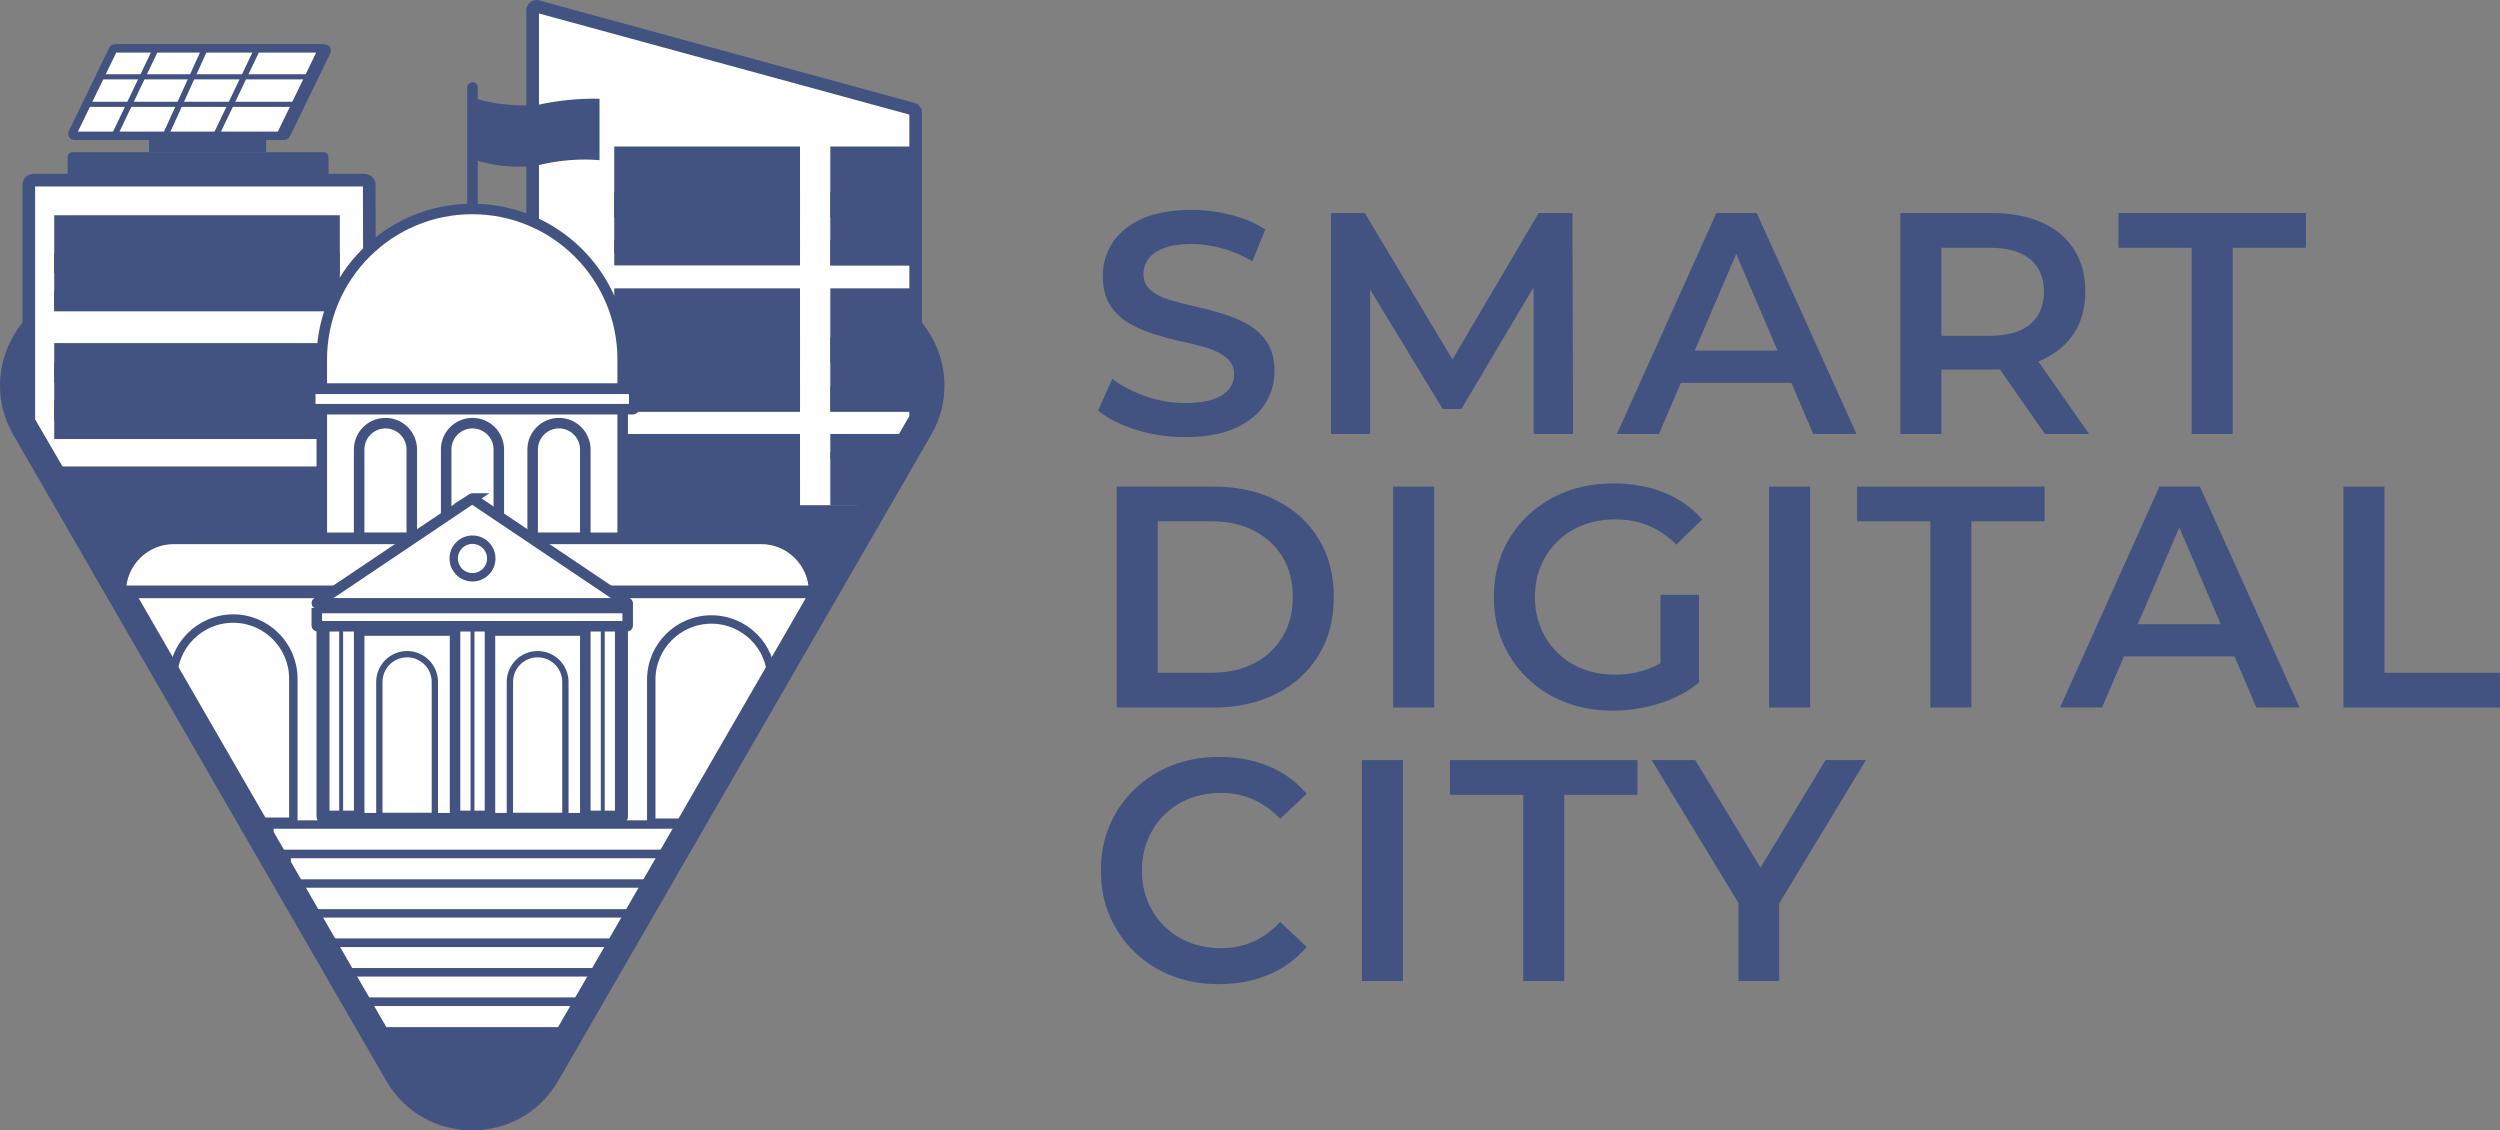 <?xml version="1.0" encoding="UTF-8"?>
<svg id="Layer_2" xmlns="http://www.w3.org/2000/svg" viewBox="0 0 1188.17 537.22">
  <rect x="0" y="0" width="1188.17" height="537.22" fill="#808080" stroke="none"/>
  <defs>
    <style>
      .cls-1 {
        stroke-width: 3px;
      }

      .cls-1, .cls-2, .cls-3, .cls-4, .cls-5, .cls-6 {
        stroke: #425381;
        stroke-miterlimit: 10;
      }

      .cls-1, .cls-3, .cls-7, .cls-5, .cls-6 {
        fill: #fff;
      }

      .cls-2 {
        fill: none;
      }

      .cls-2, .cls-3, .cls-4 {
        stroke-width: 4px;
      }

      .cls-4, .cls-8 {
        fill: #425381;
      }

      .cls-5 {
        stroke-width: 5px;
      }

      .cls-6 {
        stroke-width: 6px;
      }
    </style>
  </defs>
  <g id="Layer_5">
    <g>
      <g>
        <polyline class="cls-7" points="55.51 274.21 192.09 507.2 254.13 509.54 393.48 274.21 55.51 274.21"/>
        <path class="cls-8" d="M182.01,491.04l85.66-.51-14.68,31.53s-34.34,22.21-58.34-3.19-12.64-27.83-12.64-27.83Z"/>
        <path class="cls-8" d="M18.02,214.3l24.29,47.53,352.56,19.46,40.3-73.12s19.95-47.38-15.79-59.8c-35.74-12.42-109.87-6.33-109.87-6.33H56.9l-36.84,10.98s-15.2,17.51-12.26,31.75c2.72,13.18,10.21,29.52,10.21,29.52Z"/>
        <g id="Stairs">
          <rect class="cls-3" x="128.04" y="391.87" width="196.06" height="14.02"/>
          <rect class="cls-3" x="136.21" y="405.89" width="179.72" height="14.02"/>
          <rect class="cls-3" x="151.07" y="434.09" width="148.86" height="14.02"/>
          <rect class="cls-3" x="159.5" y="448.11" width="129.88" height="14.02"/>
          <rect class="cls-3" x="167.11" y="462.13" width="114.64" height="14.02"/>
          <rect class="cls-3" x="173.54" y="476.14" width="102.05" height="14.02"/>
        </g>
        <path class="cls-8" d="M401.56,135.95H47.31c-36.37,0-59.09,39.37-40.91,70.86l177.13,306.79c18.18,31.49,63.64,31.49,81.82,0l177.13-306.79c18.18-31.49-4.55-70.86-40.91-70.86ZM430.31,202.25l-174.77,302.7c-13.83,23.95-48.39,23.95-62.22,0L18.56,202.25c-13.83-23.95,3.46-53.88,31.11-53.88h349.53c27.65,0,44.93,29.93,31.11,53.88Z"/>
        <g>
          <path class="cls-6" d="M435.18,198.56V53.55c0-1.05-.85-1.9-1.9-1.9L255.05,3c-1.05,0-1.9.85-1.9,1.9v270.28h137.79l44.23-76.61Z"/>
          <g>
            <rect class="cls-8" x="294.48" y="240.11" width="121.53" height="6.81"/>
            <polygon class="cls-8" points="297.38 240.91 297.38 254.4 361.72 255.6 381.63 262.91 387.71 276.04 399.84 270.06 410.06 241.64 349.8 240.11 297.38 240.91"/>
            <g>
              <rect class="cls-8" x="291.93" y="69.64" width="88.29" height="50.5"/>
              <rect class="cls-8" x="394.62" y="69.64" width="40.56" height="56.5"/>
            </g>
            <g>
              <rect class="cls-8" x="291.93" y="91.43" width="88.29" height="12"/>
              <rect class="cls-8" x="394.62" y="91.43" width="40.56" height="12"/>
            </g>
            <g>
              <rect class="cls-8" x="291.93" y="114.14" width="88.29" height="12"/>
              <rect class="cls-8" x="394.62" y="114.14" width="40.56" height="12"/>
            </g>
            <g>
              <rect class="cls-8" x="291.93" y="137.04" width="88.29" height="58.59"/>
              <rect class="cls-8" x="394.62" y="137.04" width="40.56" height="58.59"/>
            </g>
            <g>
              <rect class="cls-8" x="295.8" y="160.38" width="84.42" height="12"/>
              <rect class="cls-8" x="394.62" y="160.38" width="40.56" height="12"/>
            </g>
            <g>
              <rect class="cls-8" x="301.38" y="183.63" width="78.84" height="12"/>
              <rect class="cls-8" x="394.62" y="183.63" width="41.82" height="12"/>
            </g>
            <g>
              <rect class="cls-8" x="295.8" y="206.25" width="84.42" height="36.84"/>
              <rect class="cls-8" x="394.62" y="206.25" width="40.56" height="12"/>
            </g>
            <g>
              <rect class="cls-8" x="295.8" y="228.34" width="84.42" height="12"/>
              <rect class="cls-8" x="394.62" y="215.04" width="27.52" height="25.3"/>
            </g>
          </g>
        </g>
        <g>
          <path class="cls-6" d="M13.7,200.11v-112.6c0-1.05,1.09-1.9,2.43-1.9h156.92c1.34,0,2.43.85,2.43,1.9l.51,190.62-115.13,3.17L13.7,200.11Z"/>
          <g>
            <g>
              <path class="cls-3" d="M135.1,64.54H37.78c-.72,0-1.19-.75-.87-1.39l19.21-39.59c.16-.33.5-.55.87-.55h97.32c.72,0,1.19.75.87,1.39l-19.21,39.59c-.16.33-.5.55-.87.55Z"/>
              <path class="cls-3" d="M132.7,64.54H35.38c-.72,0-1.19-.75-.87-1.39l19.21-39.59c.16-.33.5-.55.87-.55h97.32c.72,0,1.19.75.87,1.39l-19.21,39.59c-.16.33-.5.55-.87.55Z"/>
            </g>
            <polygon class="cls-8" points="55.78 64.67 52.72 64.67 72.72 22.88 75.78 22.88 55.78 64.67"/>
            <polygon class="cls-8" points="79.5 65.86 76.44 65.86 95.44 24.07 98.5 24.07 79.5 65.86"/>
            <polygon class="cls-8" points="103.12 66.54 100.06 66.54 120.06 24.75 123.12 24.75 103.12 66.54"/>
            <rect class="cls-8" x="70.82" y="65.86" width="55.66" height="6.58"/>
            <g>
              <rect class="cls-8" x="46.45" y="35.29" width="100.69" height="2.44"/>
              <rect class="cls-8" x="42.28" y="48.36" width="100.69" height="2.44"/>
            </g>
            <path class="cls-4" d="M34.44,74.32h119.4c.16,0,.3.13.3.3v9.57H34.14v-9.57c0-.16.13-.3.3-.3Z"/>
          </g>
          <g>
            <g>
              <rect class="cls-8" x="25.77" y="102.3" width="135.74" height="45.6"/>
              <rect class="cls-8" x="25.77" y="120.14" width="135.74" height="9.7"/>
              <rect class="cls-8" x="25.77" y="138.19" width="135.74" height="9.7"/>
            </g>
            <g>
              <rect class="cls-8" x="25.77" y="163.06" width="135.74" height="45.6"/>
              <rect class="cls-8" x="25.77" y="172.22" width="135.74" height="9.7"/>
              <rect class="cls-8" x="25.77" y="190.28" width="135.74" height="9.7"/>
            </g>
            <g>
              <rect class="cls-8" x="26.97" y="221.69" width="135.74" height="18.63"/>
              <rect class="cls-8" x="25.77" y="225.38" width="135.74" height="9.7"/>
              <rect class="cls-8" x="36.5" y="231.77" width="124.71" height="22.55"/>
            </g>
          </g>
        </g>
        <polygon class="cls-8" points="82.23 251.43 65.38 262.23 55.93 272.8 42.31 247.09 82.23 251.43"/>
        <path class="cls-6" d="M82.61,255.6h279.11c14.19,0,25.7,11.52,25.7,25.7H56.9c0-14.19,11.52-25.7,25.7-25.7Z"/>
        <g id="Upper_part">
          <path class="cls-5" d="M224.44,99.31h0c39.46,0,71.5,32.04,71.5,71.5v13.81c0,.09-.07.16-.16.16h-142.69c-.09,0-.16-.07-.16-.16v-13.81c0-39.46,32.04-71.5,71.5-71.5Z"/>
          <path class="cls-5" d="M160.9,189.63h127.07c4.4,0,7.97,3.57,7.97,7.97v58h-143v-58c0-4.4,3.57-7.97,7.97-7.97Z"/>
          <rect class="cls-5" x="147.46" y="184.78" width="153.96" height="9.71" rx=".66" ry=".66"/>
          <path class="cls-5" d="M183.2,201.11h0c6.9,0,12.51,5.61,12.51,12.51v41.96h-25.02v-41.96c0-6.9,5.61-12.51,12.51-12.51Z"/>
          <path class="cls-5" d="M224.56,201.11h0c6.9,0,12.51,5.61,12.51,12.51v41.96h-25.02v-41.96c0-6.9,5.61-12.51,12.51-12.51Z"/>
          <path class="cls-5" d="M265.67,201.11h0c6.9,0,12.51,5.61,12.51,12.51v41.96h-25.02v-41.96c0-6.9,5.61-12.51,12.51-12.51Z"/>
          <g id="Steag">
            <path class="cls-8" d="M224.56,39.09h0c1.39,0,2.51,1.13,2.51,2.51v57.44h-5.03v-57.44c0-1.39,1.13-2.51,2.51-2.51Z"/>
            <path class="cls-8" d="M284.94,76.11c-4.09-.33-8.9-.43-14.27,0-5.75.46-10.79,1.41-14.98,2.47-4.33.59-9.95.94-16.43.26-5.16-.54-9.61-1.6-13.19-2.72v-29.2c3.77,1.07,8.26,2.07,13.37,2.65,6.23.71,11.74.62,16.25.25,4.26-.94,9.07-1.77,14.38-2.3,5.43-.54,10.42-.68,14.86-.6v29.2Z"/>
          </g>
        </g>
        <g id="Middle_part">
          <path class="cls-5" d="M224.37,236.94l-73.77,49.6c-.09.06-.05.2.06.2h147.54c.11,0,.15-.14.06-.2l-73.77-49.6s-.09-.02-.12,0Z"/>
          <path class="cls-5" d="M150.56,288.96h147.76v8.38c0,.17-.14.3-.3.3h-147.15c-.17,0-.3-.14-.3-.3v-8.38h0Z"/>
          <path class="cls-5" d="M152.94,299.68h143v88.46c0,.4-.33.73-.73.73h-141.55c-.4,0-.73-.33-.73-.73v-88.46h0Z"/>
          <rect class="cls-5" x="154.1" y="297.64" width="16.6" height="90.13"/>
          <rect class="cls-5" x="216.27" y="297.64" width="16.6" height="90.13"/>
          <rect class="cls-5" x="278.18" y="297.64" width="16.6" height="90.13"/>
          <rect class="cls-8" x="161.2" y="299.17" width="1.87" height="87.32"/>
          <rect class="cls-8" x="223.63" y="299.85" width="1.87" height="87.32"/>
          <rect class="cls-8" x="285.54" y="299.85" width="1.87" height="87.32"/>
          <path class="cls-1" d="M193.48,310.91h0c7.28,0,13.19,5.91,13.19,13.19v63.66h-26.38v-63.66c0-7.28,5.91-13.19,13.19-13.19Z"/>
          <path class="cls-1" d="M255.52,310.91h0c7.28,0,13.19,5.91,13.19,13.19v63.66h-26.38v-63.66c0-7.28,5.91-13.19,13.19-13.19Z"/>
          <circle class="cls-2" cx="224.56" cy="265.43" r="8.93"/>
          <path class="cls-2" d="M110.82,293.98h0c-15.79,0-28.6,12.8-28.6,28.6v2.04l38.07,65.94h18.74c.21,0,.38-.17.38-.38v-67.6c0-15.79-12.8-28.6-28.6-28.6Z"/>
          <path class="cls-2" d="M338.11,294.42h0c15.79,0,28.6,12.8,28.6,28.6v2.04s-38.07,65.94-38.07,65.94h-18.74c-.21,0-.38-.17-.38-.38v-67.6c0-15.79,12.8-28.6,28.6-28.6Z"/>
        </g>
      </g>
      <g>
        <path class="cls-8" d="M563.28,207.75c-8.2,0-16.03-1.18-23.48-3.53-7.45-2.35-13.42-5.37-17.92-9.07l6.75-15.15c4.2,3.3,9.4,6.05,15.6,8.25,6.2,2.2,12.55,3.3,19.05,3.3,5.5,0,9.95-.6,13.35-1.8,3.4-1.2,5.9-2.82,7.5-4.88,1.6-2.05,2.4-4.37,2.4-6.97,0-3.2-1.15-5.78-3.45-7.73-2.3-1.95-5.28-3.5-8.92-4.65-3.65-1.15-7.7-2.2-12.15-3.15-4.45-.95-8.9-2.12-13.35-3.53-4.45-1.4-8.53-3.17-12.23-5.32-3.7-2.15-6.67-5.03-8.92-8.62-2.25-3.6-3.38-8.2-3.38-13.8s1.52-10.92,4.57-15.67c3.05-4.75,7.7-8.55,13.95-11.4,6.25-2.85,14.17-4.28,23.77-4.28,6.3,0,12.55.8,18.75,2.4,6.2,1.6,11.6,3.9,16.2,6.9l-6.15,15.15c-4.7-2.8-9.55-4.88-14.55-6.23-5-1.35-9.8-2.02-14.4-2.02-5.3,0-9.65.65-13.05,1.95-3.4,1.3-5.88,3.03-7.43,5.17-1.55,2.15-2.32,4.53-2.32,7.12,0,3.2,1.12,5.77,3.38,7.72s5.2,3.48,8.85,4.58c3.65,1.1,7.72,2.15,12.22,3.15,4.5,1,8.95,2.17,13.35,3.52,4.4,1.35,8.45,3.1,12.15,5.25,3.7,2.15,6.68,5,8.93,8.55,2.25,3.55,3.38,8.08,3.38,13.58s-1.53,10.78-4.58,15.53c-3.05,4.75-7.73,8.55-14.02,11.4-6.3,2.85-14.25,4.28-23.85,4.28Z"/>
        <path class="cls-8" d="M632.58,206.25v-105h16.05l45.9,76.65h-8.4l45.15-76.65h16.05l.3,105h-18.75v-76.05h3.75l-38.1,64.2h-8.85l-39-64.2h4.5v76.05h-18.6Z"/>
        <path class="cls-8" d="M768.48,206.25l47.25-105h19.2l47.4,105h-20.55l-40.5-94.65h7.8l-40.65,94.65h-19.95ZM790.23,181.95l5.4-15.3h56.55l5.25,15.3h-67.2Z"/>
        <path class="cls-8" d="M903.18,206.25v-105h43.2c9.3,0,17.27,1.48,23.92,4.42,6.65,2.95,11.78,7.23,15.38,12.83,3.6,5.6,5.4,12.3,5.4,20.1s-1.8,14.3-5.4,19.8c-3.6,5.5-8.72,9.75-15.38,12.75s-14.62,4.5-23.92,4.5h-32.25l8.55-8.7v39.3h-19.5ZM922.68,169.05l-8.55-9.45h31.35c8.6,0,15.07-1.85,19.43-5.55,4.35-3.7,6.52-8.85,6.52-15.45s-2.17-11.72-6.52-15.38c-4.35-3.65-10.83-5.47-19.43-5.47h-31.35l8.55-9.6v60.9ZM971.88,206.25l-26.55-38.1h20.85l26.7,38.1h-21Z"/>
        <path class="cls-8" d="M1041.63,206.25v-88.5h-34.8v-16.5h89.1v16.5h-34.8v88.5h-19.5Z"/>
        <path class="cls-8" d="M530.73,336.25v-105h46.05c11.2,0,21.12,2.17,29.77,6.53,8.65,4.35,15.38,10.48,20.18,18.38,4.8,7.9,7.2,17.1,7.2,27.6s-2.4,19.7-7.2,27.6c-4.8,7.9-11.53,14.03-20.18,18.38-8.65,4.35-18.58,6.53-29.77,6.53h-46.05ZM550.23,319.75h25.35c7.9,0,14.72-1.5,20.47-4.5,5.75-3,10.25-7.2,13.5-12.6,3.25-5.4,4.88-11.7,4.88-18.9s-1.63-13.75-4.88-19.05c-3.25-5.3-7.75-9.45-13.5-12.45-5.75-3-12.58-4.5-20.47-4.5h-25.35v72Z"/>
        <path class="cls-8" d="M662.13,336.25v-105h19.5v105h-19.5Z"/>
        <path class="cls-8" d="M766.53,337.75c-8.2,0-15.73-1.33-22.58-3.97-6.85-2.65-12.82-6.42-17.92-11.33-5.1-4.9-9.05-10.6-11.85-17.1-2.8-6.5-4.2-13.7-4.2-21.6s1.4-15.1,4.2-21.6c2.8-6.5,6.77-12.2,11.93-17.1,5.15-4.9,11.15-8.67,18-11.33,6.85-2.65,14.47-3.97,22.88-3.97s16.77,1.45,23.92,4.35c7.15,2.9,13.17,7.15,18.08,12.75l-12.3,12c-4.1-4.1-8.53-7.12-13.27-9.07-4.75-1.95-9.98-2.93-15.67-2.93s-10.72.9-15.38,2.7-8.68,4.35-12.08,7.65c-3.4,3.3-6.05,7.2-7.95,11.7-1.9,4.5-2.85,9.45-2.85,14.85s.95,10.23,2.85,14.78c1.9,4.55,4.55,8.47,7.95,11.77,3.4,3.3,7.4,5.85,12,7.65,4.6,1.8,9.7,2.7,15.3,2.7,5.2,0,10.22-.83,15.08-2.48,4.85-1.65,9.47-4.42,13.88-8.33l10.95,14.55c-5.4,4.4-11.7,7.72-18.9,9.97-7.2,2.25-14.55,3.38-22.05,3.38ZM789.18,321.85v-39.15h18.3v41.7l-18.3-2.55Z"/>
        <path class="cls-8" d="M840.78,336.25v-105h19.5v105h-19.5Z"/>
        <path class="cls-8" d="M917.42,336.25v-88.5h-34.8v-16.5h89.1v16.5h-34.8v88.5h-19.5Z"/>
        <path class="cls-8" d="M979.07,336.25l47.25-105h19.2l47.4,105h-20.55l-40.5-94.65h7.8l-40.65,94.65h-19.95ZM1000.82,311.95l5.4-15.3h56.55l5.25,15.3h-67.2Z"/>
        <path class="cls-8" d="M1113.77,336.25v-105h19.5v88.5h54.9v16.5h-74.4Z"/>
        <path class="cls-8" d="M579.33,467.75c-8.1,0-15.55-1.33-22.35-3.97-6.8-2.65-12.73-6.42-17.78-11.33-5.05-4.9-8.98-10.6-11.78-17.1-2.8-6.5-4.2-13.7-4.2-21.6s1.4-15.1,4.2-21.6c2.8-6.5,6.75-12.2,11.85-17.1,5.1-4.9,11.05-8.67,17.85-11.33,6.8-2.65,14.25-3.97,22.35-3.97,8.6,0,16.45,1.48,23.55,4.42,7.1,2.95,13.1,7.33,18,13.12l-12.6,11.85c-3.9-4.1-8.2-7.17-12.9-9.23-4.7-2.05-9.75-3.08-15.15-3.08s-10.53.9-15.08,2.7c-4.55,1.8-8.5,4.35-11.85,7.65-3.35,3.3-5.98,7.2-7.88,11.7-1.9,4.5-2.85,9.45-2.85,14.85s.95,10.35,2.85,14.85c1.9,4.5,4.52,8.4,7.88,11.7,3.35,3.3,7.3,5.85,11.85,7.65,4.55,1.8,9.57,2.7,15.08,2.7s10.45-1.02,15.15-3.08c4.7-2.05,9-5.17,12.9-9.38l12.6,11.85c-4.9,5.8-10.9,10.2-18,13.2-7.1,3-15,4.5-23.7,4.5Z"/>
        <path class="cls-8" d="M647.28,466.25v-105h19.5v105h-19.5Z"/>
        <path class="cls-8" d="M723.93,466.25v-88.5h-34.8v-16.5h89.1v16.5h-34.8v88.5h-19.5Z"/>
        <path class="cls-8" d="M826.23,466.25v-41.55l4.5,11.85-45.75-75.3h20.7l36.9,60.75h-11.7l36.75-60.75h19.2l-45.6,75.3,4.35-11.85v41.55h-19.35Z"/>
      </g>
    </g>
  </g>
</svg>